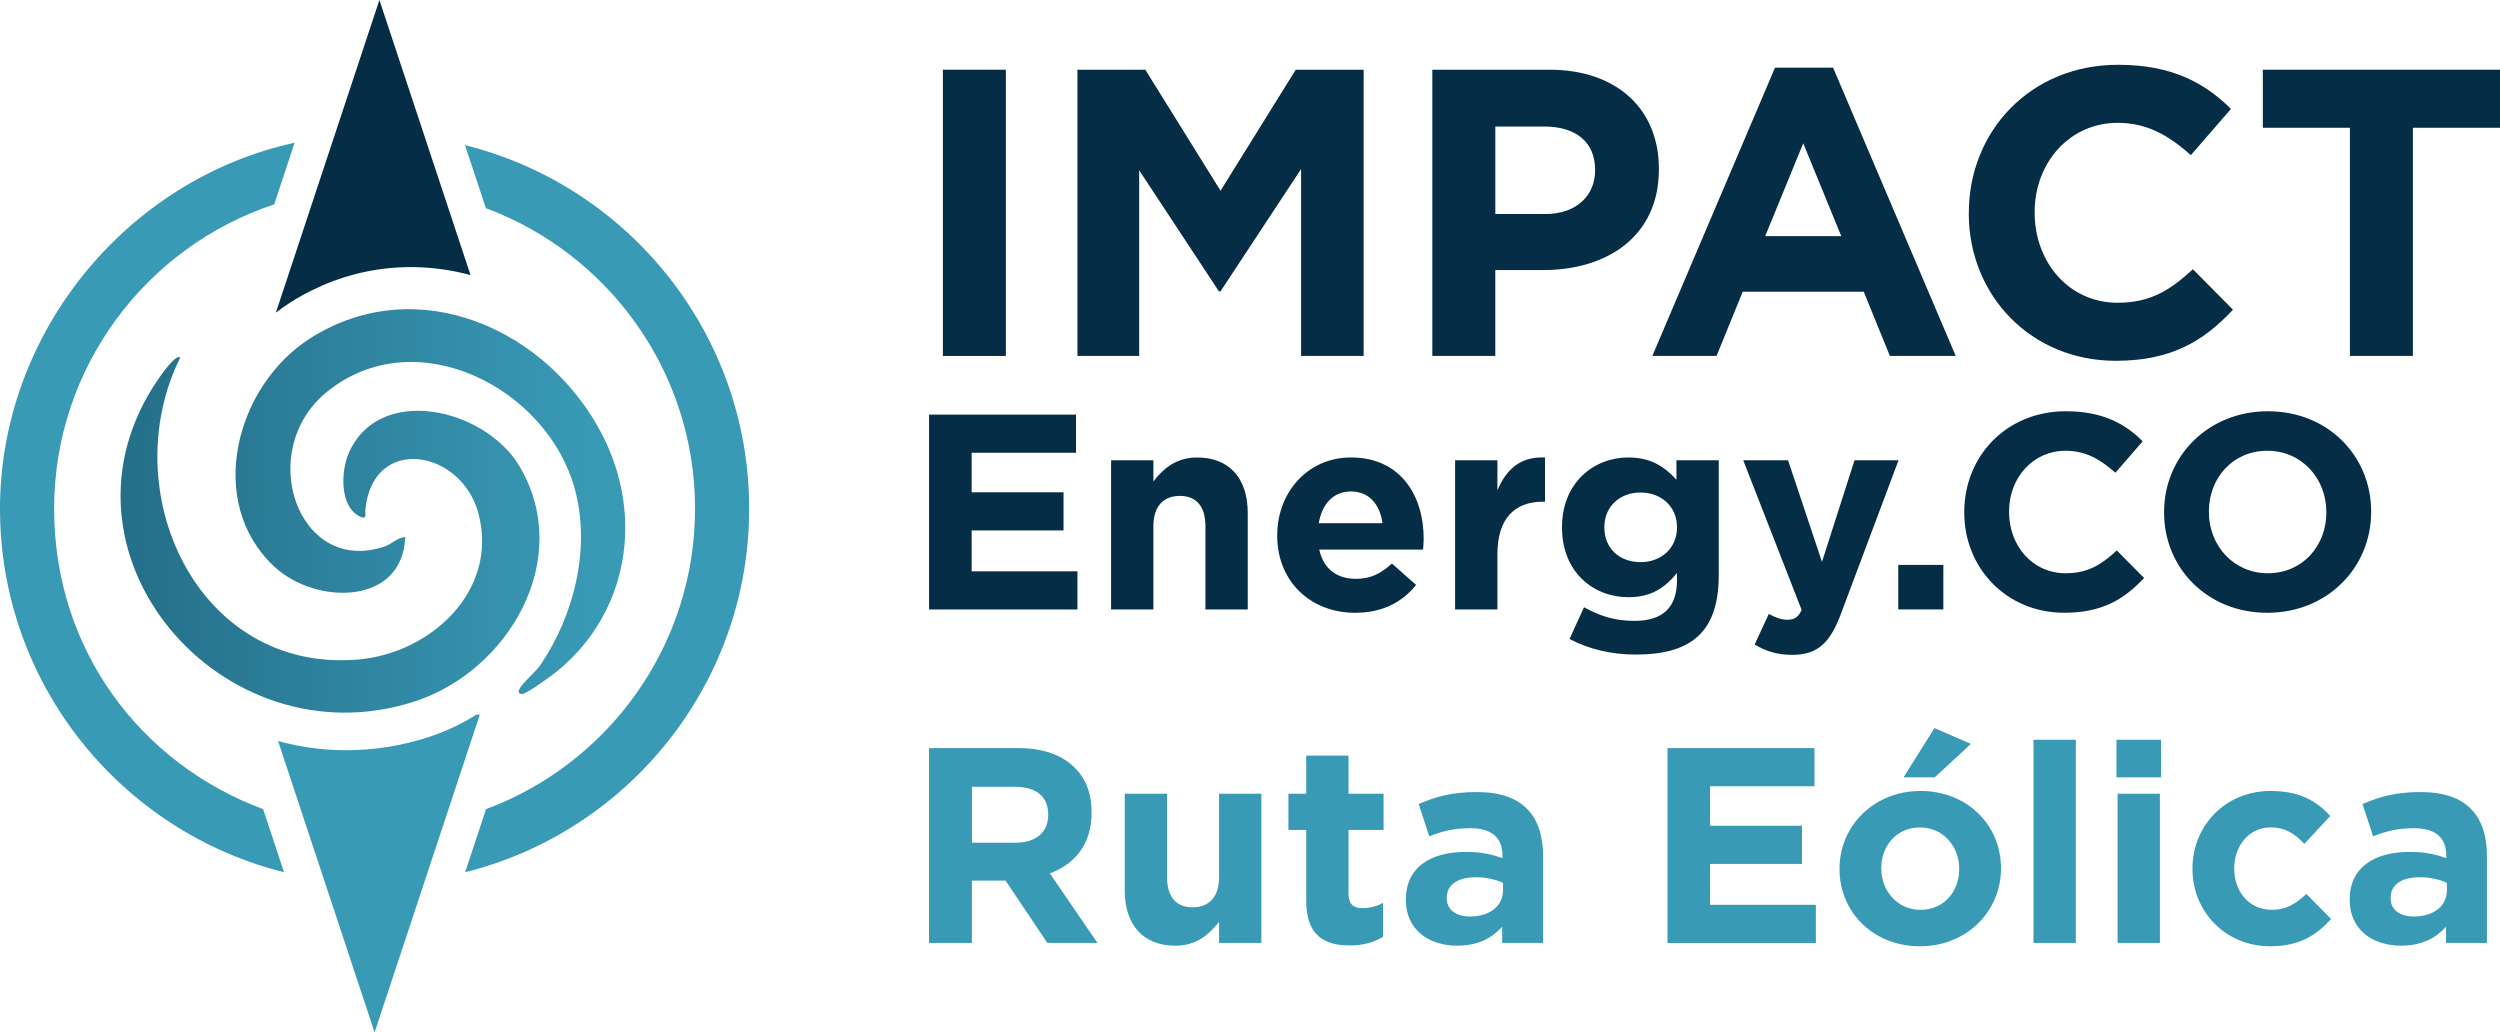 <?xml version="1.0" encoding="UTF-8"?>
<svg id="Capa_1" data-name="Capa 1" xmlns="http://www.w3.org/2000/svg" xmlns:xlink="http://www.w3.org/1999/xlink" viewBox="0 0 877.63 362.42">
  <defs>
    <style>
      .cls-1 {
        fill: #052d46;
      }

      .cls-2 {
        fill: url(#Degradado_sin_nombre_35-2);
      }

      .cls-3 {
        fill: #399ab6;
      }

      .cls-4 {
        fill: url(#Degradado_sin_nombre_35);
      }
    </style>
    <linearGradient id="Degradado_sin_nombre_35" data-name="Degradado sin nombre 35" x1="-205.09" y1="183.73" x2="207.3" y2="189.33" gradientUnits="userSpaceOnUse">
      <stop offset="0" stop-color="#052d46"/>
      <stop offset="1" stop-color="#399ab6"/>
    </linearGradient>
    <linearGradient id="Degradado_sin_nombre_35-2" data-name="Degradado sin nombre 35" x1="-204.92" y1="171.08" x2="207.47" y2="176.69" xlink:href="#Degradado_sin_nombre_35"/>
  </defs>
  <g>
    <path class="cls-3" d="M263,178.58c0,61.55-42.51,113.36-99.71,127.61l7.34-22.14c42.8-15.92,73.37-57.19,73.37-105.47s-30.6-89.59-73.43-105.5l-7.33-22.12c57.23,14.23,99.76,66.05,99.76,127.62Z"/>
    <path class="cls-3" d="M92.37,284.05l7.33,22.14C42.5,291.93,0,240.13,0,178.58S44.36,62.99,103.43,50.1l-7.16,21.64c-44.83,14.81-77.27,57.11-77.27,106.84s30.57,89.55,73.37,105.47Z"/>
    <path class="cls-1" d="M165.18,96.57c-21.74-5.85-44.14-2.48-63.1,9.51-1.81,1.14-3.56,2.38-5.24,3.7L133.19,0l31.99,96.57Z"/>
    <path class="cls-3" d="M168.45,250.87l-36.95,111.55-33.88-102.28c7.87,2.16,15.91,3.23,23.98,3.23,9.64,0,19.33-1.53,28.8-4.6,5.9-1.91,11.56-4.59,16.85-7.9h1.2Z"/>
    <path class="cls-4" d="M63.26,125.54c-23.15,46.66,5.75,110.83,62.49,105.98,25.45-2.17,49.34-24.15,42.23-51.2-5.95-22.63-37.24-27.9-39.73-1.29-.1,1.06.62,3.37-1.46,2.5-7.61-3.17-7.2-15.88-4.4-22.38,10.57-24.52,47.95-15.94,60.08,4.69,19.09,32.47-3.98,71.74-36.96,82.42-67.64,21.9-131.49-52.42-90.04-113.04.78-1.14,6.33-9.23,7.81-7.68Z"/>
    <path class="cls-2" d="M211.68,153.14c14.21,28.02,9.14,61.74-15.94,82.37-2.05,1.69-9.95,7.41-12,8.01-1.27.37-2.01-.24-1.47-1.47.93-2.13,5.89-6.31,7.43-8.58,11.91-17.56,17.76-41.17,12.05-61.93-9.78-35.56-55.98-59.14-86.96-33.99-25.46,20.66-10.16,64.73,20.27,54.27,2.69-.93,4.42-3.11,7.2-3.29-.88,24.02-31.29,23.99-45.92,10.42-24.43-22.64-13.56-63.67,12.63-80.23,37.87-23.95,83.83-2.83,102.72,34.41Z"/>
  </g>
  <g>
    <g>
      <path class="cls-1" d="M331,24.47h22.11v100.49h-22.11V24.47Z"/>
      <path class="cls-1" d="M378.23,24.47h23.83l26.41,42.49,26.41-42.49h23.83v100.49h-21.96V59.35l-28.28,42.92h-.57l-27.99-42.49v65.17h-21.68V24.47Z"/>
      <path class="cls-1" d="M502.83,24.47h41.06c23.97,0,38.47,14.07,38.47,34.74v.29c0,23.4-18.09,35.31-40.63,35.31h-16.8v30.15h-22.11V24.47ZM542.45,75.14c11.05,0,17.51-6.6,17.51-15.22v-.29c0-9.91-6.89-15.22-17.94-15.22h-17.08v30.72h17.51Z"/>
      <path class="cls-1" d="M623.12,23.75h20.38l43.07,101.21h-23.11l-9.19-22.54h-42.49l-9.19,22.54h-22.54l43.07-101.21ZM646.38,82.89l-13.35-32.59-13.35,32.59h26.7Z"/>
      <path class="cls-1" d="M691.16,75v-.29c0-28.57,21.53-51.97,52.4-51.97,18.81,0,30.43,6.32,39.62,15.5l-14.07,16.22c-7.9-7.03-15.5-11.34-25.7-11.34-16.94,0-29.14,14.07-29.14,31.29v.29c0,17.23,11.92,31.58,29.14,31.58,11.48,0,18.52-4.45,26.41-11.77l14.07,14.21c-10.34,11.05-21.68,17.94-41.2,17.94-29.57,0-51.54-22.83-51.54-51.68Z"/>
      <path class="cls-1" d="M824.95,44.85h-30.58v-20.38h83.26v20.38h-30.58v80.1h-22.11V44.85Z"/>
    </g>
    <g>
      <path class="cls-1" d="M326.15,145.55h51.59v13.39h-36.64v13.88h32.25v13.39h-32.25v14.36h37.13v13.39h-52.08v-68.4Z"/>
      <path class="cls-1" d="M390.05,161.57h14.85v7.43c3.42-4.4,7.92-8.4,15.34-8.4,11.33,0,17.78,7.33,17.78,19.45v33.91h-14.85v-29.22c0-7.04-3.22-10.65-8.99-10.65s-9.28,3.62-9.28,10.65v29.22h-14.85v-52.38Z"/>
      <path class="cls-1" d="M448.38,188.05v-.2c0-14.95,10.65-27.26,25.9-27.26,17.49,0,25.5,13.58,25.5,28.44,0,1.17-.1,2.44-.2,3.91h-36.45c1.47,6.74,6.16,10.26,12.8,10.26,4.98,0,8.5-1.56,12.7-5.37l8.5,7.52c-4.98,6.16-11.92,9.77-21.4,9.77-15.73,0-27.36-11.04-27.36-27.07ZM485.32,183.66c-.88-6.64-4.79-11.14-11.04-11.14s-10.16,4.4-11.33,11.14h22.38Z"/>
      <path class="cls-1" d="M510.82,161.57h14.85v10.55c3.03-7.13,7.82-11.92,16.71-11.53v15.54h-.78c-9.87,0-15.93,5.86-15.93,18.47v19.35h-14.85v-52.38Z"/>
      <path class="cls-1" d="M550.99,224.31l5.08-11.14c5.47,3.03,10.65,4.79,17.69,4.79,10.16,0,14.95-4.89,14.95-14.27v-2.54c-4.4,5.37-9.19,8.5-17.1,8.5-12.21,0-23.26-8.79-23.26-24.43v-.2c0-15.63,11.24-24.43,23.26-24.43,8.11,0,12.9,3.42,16.91,7.82v-6.84h14.85v40.55c0,9.28-2.25,16.22-6.65,20.62-4.98,4.98-12.41,7.04-22.57,7.04-8.6,0-16.51-1.95-23.16-5.47ZM588.71,185.22v-.2c0-7.13-5.47-12.12-12.8-12.12s-12.7,4.98-12.7,12.12v.2c0,7.33,5.37,12.12,12.7,12.12s12.8-4.98,12.8-12.12Z"/>
      <path class="cls-1" d="M651.05,161.57h15.44l-20.13,53.65c-3.91,10.65-8.4,14.66-17.2,14.66-5.47,0-9.38-1.37-13.19-3.62l4.98-10.75c1.95,1.17,4.4,2.05,6.35,2.05,2.64,0,3.91-.78,5.18-3.42l-20.52-52.57h15.73l11.92,35.67,11.43-35.67Z"/>
      <path class="cls-1" d="M666.39,198.31h15.83v15.63h-15.83v-15.63Z"/>
      <path class="cls-1" d="M689.55,179.94v-.2c0-19.45,14.66-35.37,35.67-35.37,12.8,0,20.72,4.3,26.97,10.55l-9.58,11.04c-5.37-4.79-10.55-7.72-17.49-7.72-11.53,0-19.84,9.58-19.84,21.3v.2c0,11.73,8.11,21.5,19.84,21.5,7.82,0,12.61-3.03,17.98-8.01l9.58,9.67c-7.04,7.52-14.76,12.21-28.04,12.21-20.13,0-35.08-15.54-35.08-35.18Z"/>
      <path class="cls-1" d="M759.7,179.94v-.2c0-19.45,15.34-35.37,36.45-35.37s36.25,15.73,36.25,35.18v.2c0,19.45-15.34,35.37-36.45,35.37s-36.25-15.73-36.25-35.18ZM816.67,179.94v-.2c0-11.73-8.6-21.5-20.72-21.5s-20.52,9.58-20.52,21.3v.2c0,11.73,8.6,21.5,20.72,21.5s20.52-9.58,20.52-21.3Z"/>
    </g>
    <g>
      <path class="cls-3" d="M326.14,262.62h31.27c8.7,0,15.34,2.34,19.94,6.94,3.91,3.91,5.86,9.09,5.86,15.63v.2c0,11.04-5.96,17.98-14.66,21.2l16.71,24.43h-17.59l-14.66-21.89h-11.82v21.89h-15.05v-68.4ZM356.44,295.84c7.43,0,11.53-3.81,11.53-9.67v-.2c0-6.55-4.4-9.77-11.82-9.77h-14.95v19.64h15.24Z"/>
      <path class="cls-3" d="M394.84,312.55v-33.91h14.85v29.22c0,7.04,3.22,10.65,8.99,10.65s9.28-3.62,9.28-10.65v-29.22h14.85v52.38h-14.85v-7.43c-3.42,4.4-7.92,8.4-15.34,8.4-11.34,0-17.79-7.33-17.79-19.45Z"/>
      <path class="cls-3" d="M458.55,316.17v-24.82h-6.25v-12.7h6.25v-13.39h14.85v13.39h12.31v12.7h-12.31v22.38c0,3.42,1.56,5.08,4.79,5.08,2.64,0,5.08-.59,7.33-1.86v11.92c-3.13,1.86-6.74,3.03-11.73,3.03-8.99,0-15.24-3.62-15.24-15.73Z"/>
      <path class="cls-3" d="M493.53,315.97v-.2c0-11.34,8.7-16.71,21.11-16.71,5.38,0,8.99.88,12.8,2.15v-.88c0-6.25-3.81-9.58-11.24-9.58-5.77,0-9.67.98-14.46,2.83l-3.71-11.33c5.77-2.44,11.43-4.2,20.32-4.2,8.21,0,13.88,2.05,17.69,5.86,3.91,3.91,5.67,9.67,5.67,16.71v30.39h-14.37v-5.67c-3.62,4.01-8.5,6.64-15.83,6.64-9.87,0-17.98-5.57-17.98-16.03ZM527.63,312.55v-2.64c-2.64-1.17-5.86-1.95-9.48-1.95-6.35,0-10.26,2.54-10.26,7.23v.2c0,4.01,3.32,6.35,8.11,6.35,7.04,0,11.63-3.71,11.63-9.19Z"/>
      <path class="cls-3" d="M585.38,262.62h51.59v13.39h-36.64v13.88h32.25v13.39h-32.25v14.36h37.13v13.39h-52.08v-68.4Z"/>
      <path class="cls-3" d="M645.77,305.13v-.2c0-15.05,12.12-27.26,28.44-27.26s28.24,11.92,28.24,27.07v.2c0,15.05-12.12,27.26-28.44,27.26s-28.24-11.92-28.24-27.07ZM687.79,305.13v-.2c0-7.72-5.57-14.46-13.78-14.46s-13.58,6.45-13.58,14.27v.2c0,7.72,5.57,14.46,13.78,14.46s13.58-6.45,13.58-14.27ZM679.09,255.58l12.8,5.57-12.7,11.73h-10.94l10.85-17.3Z"/>
      <path class="cls-3" d="M713.87,259.69h14.85v71.33h-14.85v-71.33Z"/>
      <path class="cls-3" d="M742.99,259.69h15.63v13.19h-15.63v-13.19ZM743.38,278.64h14.85v52.38h-14.85v-52.38Z"/>
      <path class="cls-3" d="M769.67,305.13v-.2c0-14.95,11.43-27.26,27.46-27.26,9.87,0,15.93,3.32,20.91,8.79l-9.09,9.77c-3.42-3.52-6.55-5.77-11.92-5.77-7.43,0-12.7,6.45-12.7,14.27v.2c0,8.11,5.18,14.46,13.29,14.46,4.98,0,8.4-2.15,12.02-5.57l8.7,8.79c-5.08,5.57-10.94,9.58-21.4,9.58-15.73,0-27.26-12.21-27.26-27.07Z"/>
      <path class="cls-3" d="M824.87,315.97v-.2c0-11.34,8.7-16.71,21.11-16.71,5.38,0,8.99.88,12.8,2.15v-.88c0-6.25-3.81-9.58-11.24-9.58-5.77,0-9.67.98-14.46,2.83l-3.71-11.33c5.77-2.44,11.43-4.2,20.32-4.2,8.21,0,13.88,2.05,17.69,5.86,3.91,3.91,5.67,9.67,5.67,16.71v30.39h-14.37v-5.67c-3.62,4.01-8.5,6.64-15.83,6.64-9.87,0-17.98-5.57-17.98-16.03ZM858.98,312.55v-2.64c-2.64-1.17-5.86-1.95-9.48-1.95-6.35,0-10.26,2.54-10.26,7.23v.2c0,4.01,3.32,6.35,8.11,6.35,7.04,0,11.63-3.71,11.63-9.19Z"/>
    </g>
  </g>
</svg>